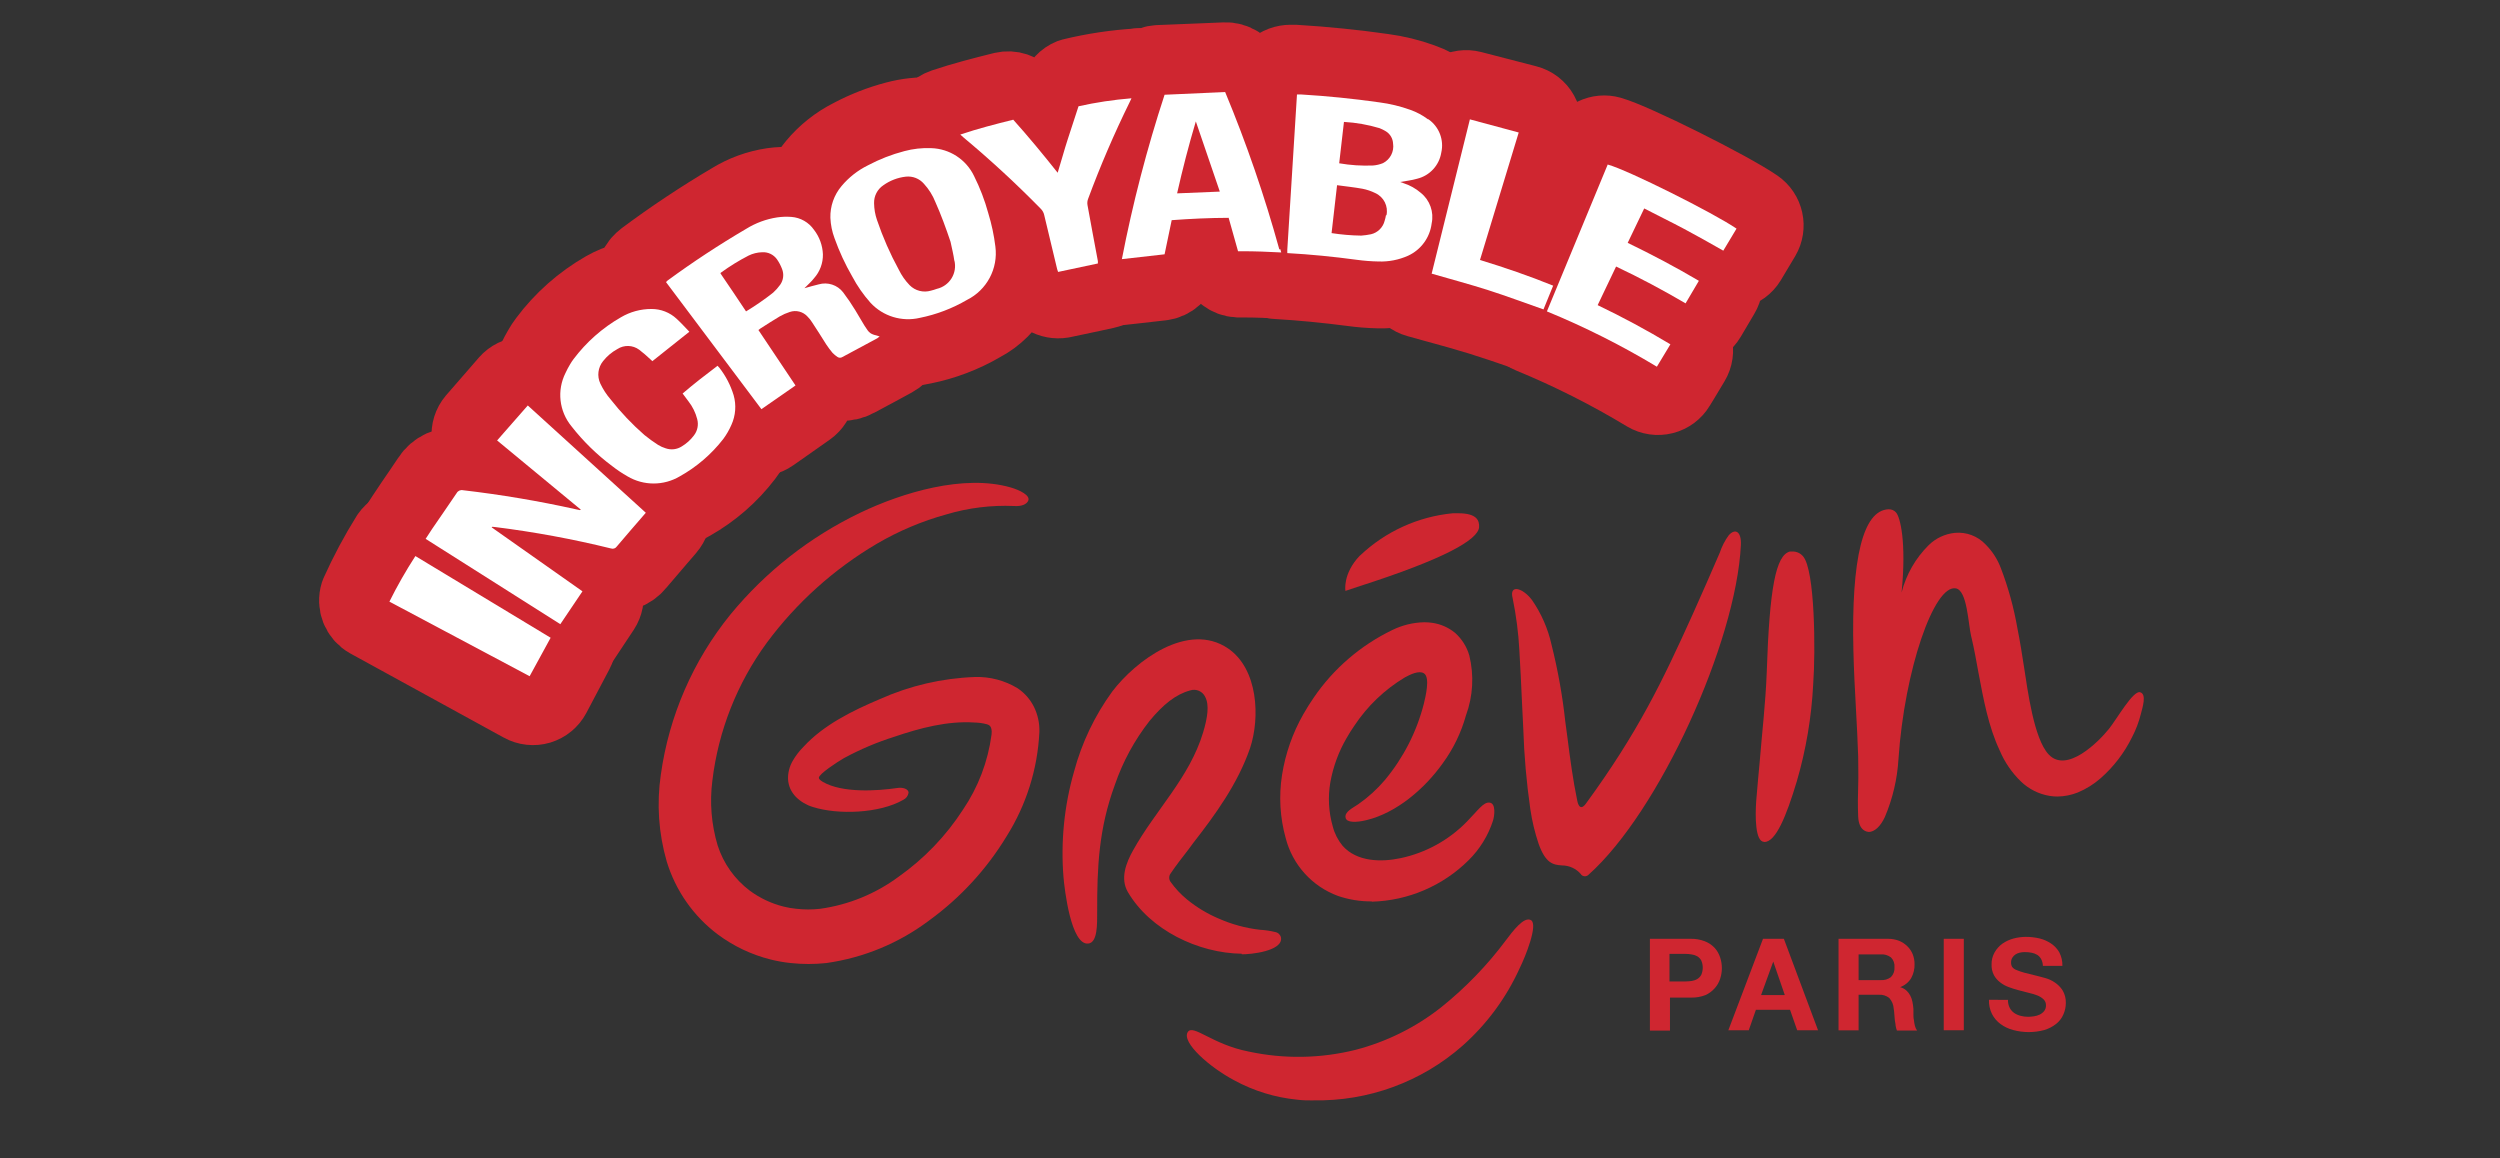 <?xml version="1.0" encoding="UTF-8"?>
<svg width="177px" height="82px" viewBox="0 0 177 82" version="1.1" xmlns="http://www.w3.org/2000/svg" xmlns:xlink="http://www.w3.org/1999/xlink">
    <rect x="0" y="0" width="177" height="82" fill="#333333" stroke="none"/>
    <!-- Generator: Sketch 53 (72520) - https://sketchapp.com -->
    <title>Artboard</title>
    <desc>Created with Sketch.</desc>
    <g id="Artboard" stroke="none" stroke-width="1" fill="none" fill-rule="evenodd">
        <g id="logo" transform="translate(25, 4)">
            <path d="M77.359,2.839 C76.825,2.431 76.23,2.11 75.595,1.888 C74.723,1.572 73.819,1.351 72.899,1.228 C70.883,0.941 68.782,0.725 66.675,0.599 C66.578,0.594 66.48,0.594 66.383,0.599 C65.602,0.593 64.94,1.17 64.841,1.943 L64.337,10.038 L64.095,13.979 L64.095,14.236 C64.07,14.615 64.198,14.989 64.451,15.272 C64.704,15.556 65.06,15.727 65.44,15.746 C67.174,15.847 68.968,16.023 70.712,16.25 C71.33,16.336 71.953,16.387 72.576,16.401 C73.585,16.436 74.589,16.24 75.51,15.827 C76.937,15.182 77.936,13.853 78.155,12.303 C78.371,11.228 78.112,10.113 77.445,9.242 C78.21,8.647 78.724,7.787 78.886,6.831 C79.214,5.321 78.622,3.759 77.374,2.844 L77.359,2.839 Z" id="Path" fill="#CF2630" fill-rule="nonzero"></path>
            <path d="M77.359,2.839 C76.825,2.431 76.23,2.11 75.595,1.888 C74.723,1.572 73.819,1.351 72.899,1.228 C70.883,0.941 68.782,0.725 66.675,0.599 C66.578,0.594 66.48,0.594 66.383,0.599 C65.602,0.593 64.94,1.17 64.841,1.943 L64.337,10.038 L64.095,13.979 L64.095,14.236 C64.07,14.615 64.198,14.989 64.451,15.272 C64.704,15.556 65.06,15.727 65.44,15.746 C67.174,15.847 68.968,16.023 70.712,16.25 C71.33,16.336 71.953,16.387 72.576,16.401 C73.585,16.436 74.589,16.24 75.51,15.827 C76.937,15.182 77.936,13.853 78.155,12.303 C78.371,11.228 78.112,10.113 77.445,9.242 C78.21,8.647 78.724,7.787 78.886,6.831 C79.214,5.321 78.622,3.759 77.374,2.844 L77.359,2.839 Z" id="Path" stroke="#CF2630" stroke-width="5.69" stroke-linejoin="round"></path>
            <path d="M8.91,27.888 L11.017,29.635 C9.827,29.444 8.623,29.273 7.413,29.132 C6.688,29.025 5.967,29.355 5.574,29.973 C5.186,30.561 4.783,31.14 4.385,31.724 L3.719,32.721 C3.603,32.892 3.487,33.068 3.372,33.255 L3.22,33.496 C3.021,33.81 2.95,34.189 3.024,34.553 C3.109,34.924 3.335,35.247 3.654,35.455 L12.488,41.078 L13.864,41.948 C14.522,42.37 15.397,42.186 15.83,41.536 L17.498,39.019 C17.917,38.377 17.758,37.519 17.135,37.07 L15.245,35.741 C16.208,35.943 17.165,36.159 18.113,36.401 C18.807,36.594 19.551,36.352 19.997,35.787 C20.501,35.208 20.975,34.634 21.469,34.065 L22.008,33.441 L22.134,33.29 C22.65,32.693 22.619,31.801 22.064,31.241 L13.103,23.066 C12.818,22.805 12.439,22.671 12.053,22.693 C11.667,22.714 11.306,22.891 11.052,23.182 L9.842,24.576 L8.734,25.85 C8.224,26.452 8.298,27.353 8.9,27.863 L8.91,27.888 Z" id="Path" fill="#CF2630" fill-rule="nonzero"></path>
            <path d="M8.91,27.888 L11.017,29.635 C9.827,29.444 8.623,29.273 7.413,29.132 C6.688,29.025 5.967,29.355 5.574,29.973 C5.186,30.561 4.783,31.14 4.385,31.724 L3.719,32.721 C3.603,32.892 3.487,33.068 3.372,33.255 L3.22,33.496 C3.021,33.81 2.95,34.189 3.024,34.553 C3.109,34.924 3.335,35.247 3.654,35.455 L12.488,41.078 L13.864,41.948 C14.522,42.37 15.397,42.186 15.83,41.536 L17.498,39.019 C17.917,38.377 17.758,37.519 17.135,37.07 L15.245,35.741 C16.208,35.943 17.165,36.159 18.113,36.401 C18.807,36.594 19.551,36.352 19.997,35.787 C20.501,35.208 20.975,34.634 21.469,34.065 L22.008,33.441 L22.134,33.29 C22.65,32.693 22.619,31.801 22.064,31.241 L13.103,23.066 C12.818,22.805 12.439,22.671 12.053,22.693 C11.667,22.714 11.306,22.891 11.052,23.182 L9.842,24.576 L8.734,25.85 C8.224,26.452 8.298,27.353 8.9,27.863 L8.91,27.888 Z" id="Path" stroke="#CF2630" stroke-width="5.69" stroke-linejoin="round"></path>
            <path d="M37.732,18.289 L37.44,17.785 C37.309,17.564 37.178,17.337 37.042,17.121 L36.875,16.859 C36.616,16.424 36.33,16.005 36.019,15.605 C35.675,15.16 35.219,14.812 34.698,14.599 C34.778,14.249 34.816,13.89 34.809,13.531 C34.773,12.561 34.441,11.625 33.857,10.848 C33.222,9.932 32.207,9.349 31.095,9.263 C30.639,9.229 30.181,9.244 29.729,9.308 C28.706,9.457 27.725,9.815 26.846,10.36 C24.74,11.605 22.701,12.961 20.738,14.422 C20.626,14.507 20.523,14.604 20.431,14.709 C19.992,15.226 19.951,15.97 20.33,16.532 L23.485,20.796 L27.552,26.293 C28.012,26.921 28.891,27.065 29.527,26.615 L29.774,26.444 L32.113,24.798 C32.748,24.351 32.913,23.482 32.486,22.834 L30.47,19.774 L30.833,19.557 C30.954,19.485 31.082,19.426 31.216,19.381 C31.264,19.433 31.306,19.49 31.342,19.552 L31.846,20.358 C32.037,20.66 32.229,20.962 32.425,21.264 C32.606,21.54 32.803,21.806 33.015,22.059 C33.176,22.249 33.361,22.418 33.564,22.562 C34.131,23.013 34.915,23.075 35.545,22.719 L37.057,21.908 L38.196,21.289 C38.337,21.212 38.467,21.117 38.584,21.007 C38.982,20.644 39.156,20.098 39.042,19.572 C38.932,19.055 38.544,18.642 38.034,18.5 L37.838,18.45 L37.737,18.289 L37.732,18.289 Z" id="Path" fill="#CF2630" fill-rule="nonzero"></path>
            <path d="M37.732,18.289 L37.44,17.785 C37.309,17.564 37.178,17.337 37.042,17.121 L36.875,16.859 C36.616,16.424 36.33,16.005 36.019,15.605 C35.675,15.16 35.219,14.812 34.698,14.599 C34.778,14.249 34.816,13.89 34.809,13.531 C34.773,12.561 34.441,11.625 33.857,10.848 C33.222,9.932 32.207,9.349 31.095,9.263 C30.639,9.229 30.181,9.244 29.729,9.308 C28.706,9.457 27.725,9.815 26.846,10.36 C24.74,11.605 22.701,12.961 20.738,14.422 C20.626,14.507 20.523,14.604 20.431,14.709 C19.992,15.226 19.951,15.97 20.33,16.532 L23.485,20.796 L27.552,26.293 C28.012,26.921 28.891,27.065 29.527,26.615 L29.774,26.444 L32.113,24.798 C32.748,24.351 32.913,23.482 32.486,22.834 L30.47,19.774 L30.833,19.557 C30.954,19.485 31.082,19.426 31.216,19.381 C31.264,19.433 31.306,19.49 31.342,19.552 L31.846,20.358 C32.037,20.66 32.229,20.962 32.425,21.264 C32.606,21.54 32.803,21.806 33.015,22.059 C33.176,22.249 33.361,22.418 33.564,22.562 C34.131,23.013 34.915,23.075 35.545,22.719 L37.057,21.908 L38.196,21.289 C38.337,21.212 38.467,21.117 38.584,21.007 C38.982,20.644 39.156,20.098 39.042,19.572 C38.932,19.055 38.544,18.642 38.034,18.5 L37.838,18.45 L37.737,18.289 L37.732,18.289 Z" id="Path" stroke="#CF2630" stroke-width="5.69" stroke-linejoin="round"></path>
            <path d="M40.973,4.324 C40.124,4.285 39.274,4.376 38.453,4.596 C37.367,4.882 36.319,5.292 35.328,5.819 C34.371,6.301 33.523,6.974 32.839,7.798 C32.046,8.755 31.63,9.969 31.669,11.211 C31.697,11.899 31.833,12.579 32.073,13.224 C32.467,14.339 32.961,15.415 33.549,16.441 C33.995,17.283 34.543,18.065 35.182,18.772 C36.485,20.182 38.444,20.789 40.317,20.363 C41.755,20.075 43.134,19.551 44.4,18.812 C46.433,17.756 47.592,15.546 47.302,13.275 C47.194,12.312 47.002,11.36 46.728,10.43 C46.42,9.331 46.006,8.264 45.493,7.244 C44.64,5.504 42.896,4.377 40.958,4.314 L40.973,4.324 Z" id="Path" fill="#CF2630" fill-rule="nonzero"></path>
            <path d="M40.973,4.324 C40.124,4.285 39.274,4.376 38.453,4.596 C37.367,4.882 36.319,5.292 35.328,5.819 C34.371,6.301 33.523,6.974 32.839,7.798 C32.046,8.755 31.63,9.969 31.669,11.211 C31.697,11.899 31.833,12.579 32.073,13.224 C32.467,14.339 32.961,15.415 33.549,16.441 C33.995,17.283 34.543,18.065 35.182,18.772 C36.485,20.182 38.444,20.789 40.317,20.363 C41.755,20.075 43.134,19.551 44.4,18.812 C46.433,17.756 47.592,15.546 47.302,13.275 C47.194,12.312 47.002,11.36 46.728,10.43 C46.42,9.331 46.006,8.264 45.493,7.244 C44.64,5.504 42.896,4.377 40.958,4.314 L40.973,4.324 Z" id="Path" stroke="#CF2630" stroke-width="5.69" stroke-linejoin="round"></path>
            <path d="M87.282,6.504 L82.651,17.735 C82.504,18.085 82.504,18.479 82.65,18.83 C82.795,19.181 83.075,19.459 83.427,19.602 C86.271,20.772 89.021,22.159 91.652,23.75 C91.98,23.945 92.372,24.002 92.741,23.907 C93.111,23.813 93.428,23.575 93.622,23.247 L93.945,22.719 L94.655,21.536 C94.851,21.209 94.909,20.818 94.814,20.449 C94.719,20.08 94.481,19.764 94.151,19.572 C92.76,18.727 91.309,17.921 89.737,17.131 C89.797,17.01 89.853,16.884 89.913,16.763 C91.228,17.423 92.518,18.127 93.829,18.903 C94.511,19.305 95.39,19.08 95.794,18.399 L96.752,16.778 C97.17,16.083 96.976,15.182 96.308,14.719 C94.958,13.914 93.542,13.144 92.009,12.374 L92.009,12.348 C92.594,12.645 93.164,12.937 93.733,13.239 C94.418,13.607 95.099,13.99 95.784,14.377 L96.712,14.881 C97.386,15.259 98.239,15.037 98.642,14.377 L98.798,14.115 L99.65,12.691 C100.037,12.04 99.852,11.2 99.226,10.773 C97.321,9.469 90.608,6.121 88.971,5.658 C88.271,5.458 87.532,5.816 87.257,6.489 L87.282,6.504 Z" id="Path" fill="#CF2630" fill-rule="nonzero"></path>
            <path d="M87.282,6.504 L82.651,17.735 C82.504,18.085 82.504,18.479 82.65,18.83 C82.795,19.181 83.075,19.459 83.427,19.602 C86.271,20.772 89.021,22.159 91.652,23.75 C91.98,23.945 92.372,24.002 92.741,23.907 C93.111,23.813 93.428,23.575 93.622,23.247 L93.945,22.719 L94.655,21.536 C94.851,21.209 94.909,20.818 94.814,20.449 C94.719,20.08 94.481,19.764 94.151,19.572 C92.76,18.727 91.309,17.921 89.737,17.131 C89.797,17.01 89.853,16.884 89.913,16.763 C91.228,17.423 92.518,18.127 93.829,18.903 C94.511,19.305 95.39,19.08 95.794,18.399 L96.752,16.778 C97.17,16.083 96.976,15.182 96.308,14.719 C94.958,13.914 93.542,13.144 92.009,12.374 L92.009,12.348 C92.594,12.645 93.164,12.937 93.733,13.239 C94.418,13.607 95.099,13.99 95.784,14.377 L96.712,14.881 C97.386,15.259 98.239,15.037 98.642,14.377 L98.798,14.115 L99.65,12.691 C100.037,12.04 99.852,11.2 99.226,10.773 C97.321,9.469 90.608,6.121 88.971,5.658 C88.271,5.458 87.532,5.816 87.257,6.489 L87.282,6.504 Z" id="Path" stroke="#CF2630" stroke-width="5.69" stroke-linejoin="round"></path>
            <path d="M25.198,20.524 C24.075,21.374 23.228,22.034 22.452,22.713 C21.874,23.205 21.78,24.061 22.235,24.667 L22.396,24.873 L22.674,25.241 C22.875,25.498 23.023,25.792 23.112,26.106 C23,26.337 22.826,26.53 22.608,26.665 C22.506,26.657 22.407,26.63 22.316,26.585 C21.996,26.383 21.69,26.161 21.398,25.92 C20.517,25.155 19.705,24.313 18.974,23.403 C18.736,23.12 18.54,22.805 18.39,22.467 C18.314,22.276 18.339,22.24 18.39,22.145 C18.565,21.918 18.784,21.73 19.035,21.591 C19.073,21.567 19.116,21.55 19.161,21.541 C19.347,21.681 19.488,21.822 19.64,21.953 L19.907,22.2 L20.028,22.316 C20.546,22.815 21.354,22.853 21.918,22.406 L24.77,20.136 C25.086,19.883 25.28,19.509 25.305,19.105 C25.33,18.702 25.183,18.307 24.901,18.017 L24.604,17.705 C24.357,17.448 24.1,17.201 23.873,16.965 C23.083,16.234 22.047,15.826 20.97,15.822 C19.895,15.805 18.834,16.078 17.901,16.612 C16.304,17.525 14.912,18.757 13.814,20.232 C13.677,20.413 13.553,20.603 13.441,20.801 C13.295,21.052 13.159,21.304 13.038,21.566 C12.137,23.404 12.389,25.597 13.683,27.184 C14.661,28.452 15.807,29.582 17.09,30.541 C17.52,30.88 17.977,31.185 18.455,31.453 C20.126,32.434 22.198,32.434 23.868,31.453 C25.323,30.628 26.597,29.519 27.612,28.19 C27.933,27.768 28.203,27.308 28.414,26.821 C28.883,25.805 28.973,24.655 28.666,23.579 C28.394,22.646 27.955,21.769 27.371,20.992 C27.301,20.895 27.223,20.804 27.139,20.72 C26.626,20.191 25.807,20.108 25.198,20.524 L25.198,20.524 Z" id="Path" fill="#CF2630" fill-rule="nonzero"></path>
            <path d="M25.198,20.524 C24.075,21.374 23.228,22.034 22.452,22.713 C21.874,23.205 21.78,24.061 22.235,24.667 L22.396,24.873 L22.674,25.241 C22.875,25.498 23.023,25.792 23.112,26.106 C23,26.337 22.826,26.53 22.608,26.665 C22.506,26.657 22.407,26.63 22.316,26.585 C21.996,26.383 21.69,26.161 21.398,25.92 C20.517,25.155 19.705,24.313 18.974,23.403 C18.736,23.12 18.54,22.805 18.39,22.467 C18.314,22.276 18.339,22.24 18.39,22.145 C18.565,21.918 18.784,21.73 19.035,21.591 C19.073,21.567 19.116,21.55 19.161,21.541 C19.347,21.681 19.488,21.822 19.64,21.953 L19.907,22.2 L20.028,22.316 C20.546,22.815 21.354,22.853 21.918,22.406 L24.77,20.136 C25.086,19.883 25.28,19.509 25.305,19.105 C25.33,18.702 25.183,18.307 24.901,18.017 L24.604,17.705 C24.357,17.448 24.1,17.201 23.873,16.965 C23.083,16.234 22.047,15.826 20.97,15.822 C19.895,15.805 18.834,16.078 17.901,16.612 C16.304,17.525 14.912,18.757 13.814,20.232 C13.677,20.413 13.553,20.603 13.441,20.801 C13.295,21.052 13.159,21.304 13.038,21.566 C12.137,23.404 12.389,25.597 13.683,27.184 C14.661,28.452 15.807,29.582 17.09,30.541 C17.52,30.88 17.977,31.185 18.455,31.453 C20.126,32.434 22.198,32.434 23.868,31.453 C25.323,30.628 26.597,29.519 27.612,28.19 C27.933,27.768 28.203,27.308 28.414,26.821 C28.883,25.805 28.973,24.655 28.666,23.579 C28.394,22.646 27.955,21.769 27.371,20.992 C27.301,20.895 27.223,20.804 27.139,20.72 C26.626,20.191 25.807,20.108 25.198,20.524 L25.198,20.524 Z" id="Path" stroke="#CF2630" stroke-width="5.69" stroke-linejoin="round"></path>
            <path d="M55.598,0.856 C54.014,0.949 52.442,1.185 50.901,1.561 C50.506,1.718 50.201,2.043 50.069,2.447 L49.822,3.212 L49.243,4.999 C48.628,4.289 48.048,3.614 47.469,2.985 C47.123,2.577 46.579,2.396 46.058,2.517 C44.647,2.869 43.261,3.222 41.865,3.69 C41.38,3.851 41.018,4.257 40.915,4.756 C40.811,5.255 40.981,5.771 41.361,6.111 L41.658,6.378 C43.674,8.054 45.599,9.852 47.428,11.724 C47.716,12.932 48.008,14.146 48.295,15.354 L48.406,15.807 C48.433,15.917 48.468,16.024 48.512,16.129 C48.765,16.805 49.462,17.208 50.175,17.09 L52.292,16.642 L53.239,16.436 C53.942,16.287 54.427,15.642 54.373,14.926 C54.371,14.813 54.359,14.7 54.338,14.589 L54.207,13.889 C53.995,12.731 53.778,11.568 53.557,10.41 C54.461,7.959 55.489,5.555 56.636,3.207 L56.752,2.965 C56.955,2.522 56.937,2.008 56.701,1.581 C56.477,1.165 56.063,0.887 55.593,0.836 L55.598,0.856 Z" id="Path" fill="#CF2630" fill-rule="nonzero"></path>
            <path d="M55.598,0.856 C54.014,0.949 52.442,1.185 50.901,1.561 C50.506,1.718 50.201,2.043 50.069,2.447 L49.822,3.212 L49.243,4.999 C48.628,4.289 48.048,3.614 47.469,2.985 C47.123,2.577 46.579,2.396 46.058,2.517 C44.647,2.869 43.261,3.222 41.865,3.69 C41.38,3.851 41.018,4.257 40.915,4.756 C40.811,5.255 40.981,5.771 41.361,6.111 L41.658,6.378 C43.674,8.054 45.599,9.852 47.428,11.724 C47.716,12.932 48.008,14.146 48.295,15.354 L48.406,15.807 C48.433,15.917 48.468,16.024 48.512,16.129 C48.765,16.805 49.462,17.208 50.175,17.09 L52.292,16.642 L53.239,16.436 C53.942,16.287 54.427,15.642 54.373,14.926 C54.371,14.813 54.359,14.7 54.338,14.589 L54.207,13.889 C53.995,12.731 53.778,11.568 53.557,10.41 C54.461,7.959 55.489,5.555 56.636,3.207 L56.752,2.965 C56.955,2.522 56.937,2.008 56.701,1.581 C56.477,1.165 56.063,0.887 55.593,0.836 L55.598,0.856 Z" id="Path" stroke="#CF2630" stroke-width="5.69" stroke-linejoin="round"></path>
            <path d="M81.431,13.672 C82.308,10.87 83.187,8.066 84.067,5.261 C84.186,4.887 84.145,4.48 83.954,4.137 C83.764,3.794 83.44,3.545 83.059,3.448 L79.168,2.441 C78.799,2.345 78.407,2.4 78.079,2.594 C77.751,2.788 77.513,3.104 77.42,3.473 L75.404,11.442 L74.396,15.319 C74.203,16.075 74.651,16.847 75.404,17.055 L76.805,17.443 C77.838,17.725 78.856,18.007 79.864,18.319 C80.872,18.631 81.88,18.978 82.888,19.326 L84.248,19.794 C84.96,20.037 85.738,19.687 86.027,18.993 L86.38,18.168 L86.798,17.161 C86.949,16.805 86.949,16.404 86.798,16.048 C86.647,15.694 86.36,15.415 86.002,15.273 C84.566,14.704 83.064,14.181 81.466,13.672 L81.431,13.672 Z" id="Path" fill="#CF2630" fill-rule="nonzero"></path>
            <path d="M81.431,13.672 C82.308,10.87 83.187,8.066 84.067,5.261 C84.186,4.887 84.145,4.48 83.954,4.137 C83.764,3.794 83.44,3.545 83.059,3.448 L79.168,2.441 C78.799,2.345 78.407,2.4 78.079,2.594 C77.751,2.788 77.513,3.104 77.42,3.473 L75.404,11.442 L74.396,15.319 C74.203,16.075 74.651,16.847 75.404,17.055 L76.805,17.443 C77.838,17.725 78.856,18.007 79.864,18.319 C80.872,18.631 81.88,18.978 82.888,19.326 L84.248,19.794 C84.96,20.037 85.738,19.687 86.027,18.993 L86.38,18.168 L86.798,17.161 C86.949,16.805 86.949,16.404 86.798,16.048 C86.647,15.694 86.36,15.415 86.002,15.273 C84.566,14.704 83.064,14.181 81.466,13.672 L81.431,13.672 Z" id="Path" stroke="#CF2630" stroke-width="5.69" stroke-linejoin="round"></path>
            <path d="M1.169,39.769 L11.622,45.502 L12.04,45.729 C12.376,45.916 12.774,45.96 13.143,45.85 C13.511,45.738 13.819,45.484 14,45.145 L15.623,42.069 C15.973,41.407 15.753,40.586 15.119,40.187 L10.402,37.252 L4.606,33.627 C3.958,33.225 3.108,33.4 2.671,34.025 C1.857,35.328 1.133,36.686 0.504,38.087 C0.3,38.734 0.577,39.436 1.169,39.769 Z" id="Path" fill="#CF2630" fill-rule="nonzero"></path>
            <path d="M1.169,39.769 L11.622,45.502 L12.04,45.729 C12.376,45.916 12.774,45.96 13.143,45.85 C13.511,45.738 13.819,45.484 14,45.145 L15.623,42.069 C15.973,41.407 15.753,40.586 15.119,40.187 L10.402,37.252 L4.606,33.627 C3.958,33.225 3.108,33.4 2.671,34.025 C1.857,35.328 1.133,36.686 0.504,38.087 C0.3,38.734 0.577,39.436 1.169,39.769 Z" id="Path" stroke="#CF2630" stroke-width="5.69" stroke-linejoin="round"></path>
            <path d="M67.391,13.667 C66.228,9.462 64.8,5.335 63.117,1.309 C62.888,0.754 62.336,0.402 61.736,0.428 L59.912,0.503 L57.029,0.619 C56.426,0.646 55.905,1.049 55.729,1.626 C54.337,5.857 53.213,10.171 52.362,14.543 C52.286,14.986 52.421,15.439 52.728,15.768 C53.034,16.097 53.477,16.264 53.925,16.22 L55.351,16.064 L57.221,15.852 C57.836,15.784 58.337,15.326 58.46,14.719 C58.571,14.216 58.677,13.667 58.788,13.139 C59.504,13.093 60.209,13.068 60.91,13.053 L61.348,14.589 C61.515,15.183 62.046,15.604 62.663,15.631 L63.021,15.631 C63.999,15.631 65.037,15.676 66,15.731 C66.465,15.759 66.915,15.558 67.204,15.193 C67.494,14.828 67.588,14.345 67.456,13.899 L67.381,13.652 L67.391,13.667 Z" id="Path" fill="#CF2630" fill-rule="nonzero"></path>
            <path d="M67.391,13.667 C66.228,9.462 64.8,5.335 63.117,1.309 C62.888,0.754 62.336,0.402 61.736,0.428 L59.912,0.503 L57.029,0.619 C56.426,0.646 55.905,1.049 55.729,1.626 C54.337,5.857 53.213,10.171 52.362,14.543 C52.286,14.986 52.421,15.439 52.728,15.768 C53.034,16.097 53.477,16.264 53.925,16.22 L55.351,16.064 L57.221,15.852 C57.836,15.784 58.337,15.326 58.46,14.719 C58.571,14.216 58.677,13.667 58.788,13.139 C59.504,13.093 60.209,13.068 60.91,13.053 L61.348,14.589 C61.515,15.183 62.046,15.604 62.663,15.631 L63.021,15.631 C63.999,15.631 65.037,15.676 66,15.731 C66.465,15.759 66.915,15.558 67.204,15.193 C67.494,14.828 67.588,14.345 67.456,13.899 L67.381,13.652 L67.391,13.667 Z" id="Path" stroke="#CF2630" stroke-width="5.69" stroke-linejoin="round"></path>
            <path d="M76.099,4.445 C75.719,4.16 75.298,3.934 74.849,3.776 C74.14,3.521 73.405,3.344 72.657,3.247 C70.813,2.985 68.965,2.799 67.113,2.688 L66.826,2.688 C66.598,6.38 66.369,10.043 66.141,13.677 L66.141,13.919 C67.779,14.01 69.412,14.171 71.044,14.392 C71.559,14.463 72.077,14.503 72.597,14.513 C73.318,14.539 74.035,14.4 74.693,14.105 C75.608,13.684 76.239,12.819 76.361,11.82 C76.535,11.012 76.239,10.175 75.595,9.655 C75.235,9.344 74.814,9.11 74.361,8.966 L74.134,8.885 C74.532,8.81 74.945,8.769 75.338,8.653 C76.226,8.435 76.896,7.707 77.042,6.806 C77.25,5.908 76.891,4.974 76.134,4.445 L76.099,4.445 Z M73.126,11.236 C73.106,11.367 73.075,11.497 73.035,11.624 C72.919,12.1 72.545,12.472 72.067,12.585 C71.84,12.632 71.609,12.664 71.377,12.681 C70.673,12.671 69.971,12.613 69.275,12.504 C69.407,11.372 69.532,10.264 69.664,9.112 C70.293,9.197 70.878,9.258 71.458,9.363 C71.774,9.424 72.081,9.528 72.37,9.67 C72.973,9.943 73.303,10.6 73.161,11.246 L73.126,11.236 Z M73.63,6.162 C73.716,6.73 73.428,7.29 72.914,7.551 C72.69,7.642 72.454,7.698 72.214,7.717 C71.411,7.75 70.607,7.698 69.815,7.561 C69.931,6.554 70.036,5.613 70.152,4.631 C71.007,4.679 71.853,4.828 72.672,5.074 C72.83,5.137 72.981,5.212 73.126,5.301 C73.433,5.492 73.622,5.826 73.63,6.187 L73.63,6.162 Z" id="Shape" fill="#FFFFFF" fill-rule="nonzero"></path>
            <path d="M10.195,27.184 L16.127,32.087 C16.087,32.087 16.072,32.122 16.056,32.117 L15.794,32.062 C13.147,31.472 10.471,31.021 7.776,30.707 C7.6,30.669 7.42,30.751 7.333,30.909 C6.758,31.765 6.169,32.605 5.589,33.456 C5.438,33.678 5.297,33.904 5.135,34.151 L14.671,40.192 L16.238,37.866 L9.807,33.335 L9.858,33.295 L10.094,33.32 C12.841,33.664 15.566,34.168 18.254,34.83 C18.406,34.885 18.577,34.829 18.667,34.694 C19.287,33.954 19.927,33.23 20.557,32.495 L20.723,32.303 L12.367,24.707 L10.195,27.184 Z" id="Path" fill="#FFFFFF" fill-rule="nonzero"></path>
            <path d="M36.195,19.039 C35.978,18.691 35.782,18.329 35.565,17.981 C35.298,17.541 35.009,17.114 34.698,16.703 C34.292,16.173 33.601,15.947 32.96,16.134 C32.637,16.204 32.319,16.31 31.952,16.406 C32.199,16.149 32.456,15.938 32.632,15.701 C33.049,15.236 33.275,14.629 33.262,14.005 C33.238,13.376 33.017,12.771 32.632,12.273 C32.264,11.741 31.675,11.405 31.029,11.357 C30.693,11.332 30.355,11.344 30.021,11.392 C29.247,11.511 28.505,11.785 27.839,12.197 C25.914,13.326 24.049,14.552 22.25,15.872 C22.216,15.903 22.184,15.937 22.154,15.973 L28.908,24.969 L31.322,23.292 L28.696,19.366 L28.842,19.255 C29.296,18.968 29.744,18.671 30.208,18.399 C30.433,18.27 30.671,18.165 30.918,18.087 C31.365,17.935 31.859,18.064 32.173,18.414 C32.294,18.534 32.401,18.668 32.491,18.812 C32.834,19.316 33.161,19.864 33.499,20.388 C33.636,20.596 33.786,20.796 33.947,20.987 C34.053,21.094 34.169,21.191 34.295,21.274 C34.401,21.346 34.541,21.346 34.648,21.274 L37.112,19.95 C37.172,19.912 37.228,19.868 37.279,19.819 C36.588,19.633 36.573,19.633 36.195,19.039 Z M30.238,16.159 C30.091,16.365 29.922,16.554 29.734,16.723 C29.124,17.204 28.484,17.646 27.819,18.047 C27.214,17.116 26.599,16.24 26.01,15.359 C26.01,15.319 26.04,15.298 26.055,15.293 C26.672,14.844 27.322,14.444 28,14.095 C28.299,13.949 28.626,13.868 28.958,13.859 C29.373,13.832 29.772,14.023 30.011,14.362 C30.158,14.573 30.278,14.801 30.369,15.042 C30.517,15.412 30.468,15.833 30.238,16.159 L30.238,16.159 Z" id="Shape" fill="#FFFFFF" fill-rule="nonzero"></path>
            <path d="M40.917,6.489 C40.28,6.463 39.643,6.534 39.027,6.7 C38.131,6.934 37.265,7.272 36.447,7.707 C35.73,8.06 35.095,8.559 34.582,9.172 C34.051,9.8 33.77,10.601 33.791,11.422 C33.812,11.914 33.911,12.4 34.083,12.862 C34.418,13.803 34.838,14.711 35.338,15.575 C35.693,16.246 36.128,16.872 36.633,17.438 C37.519,18.395 38.851,18.802 40.121,18.505 C41.295,18.269 42.423,17.84 43.457,17.236 C44.868,16.535 45.677,15.017 45.473,13.456 C45.375,12.654 45.206,11.862 44.969,11.09 C44.721,10.181 44.383,9.299 43.961,8.457 C43.4,7.289 42.234,6.53 40.937,6.489 L40.917,6.489 Z M42.57,14.438 C42.676,14.87 42.604,15.326 42.37,15.705 C42.136,16.083 41.76,16.352 41.325,16.451 C41.19,16.501 41.052,16.543 40.912,16.577 C40.375,16.738 39.793,16.589 39.4,16.189 C39.091,15.869 38.834,15.502 38.639,15.102 C38.022,13.974 37.505,12.795 37.092,11.578 C36.96,11.197 36.891,10.798 36.885,10.395 C36.868,9.885 37.116,9.401 37.541,9.117 C38.011,8.781 38.559,8.571 39.133,8.507 C39.617,8.454 40.096,8.643 40.413,9.011 C40.758,9.386 41.032,9.821 41.22,10.295 C41.633,11.216 41.976,12.162 42.298,13.119 C42.394,13.577 42.51,14.025 42.57,14.483 L42.57,14.438 Z" id="Shape" fill="#FFFFFF" fill-rule="nonzero"></path>
            <path d="M88.829,7.642 C87.398,11.105 85.962,14.573 84.521,18.047 C87.212,19.152 89.815,20.462 92.307,21.963 L93.264,20.378 C91.591,19.371 89.878,18.45 88.114,17.604 L89.419,14.87 C91.112,15.671 92.735,16.537 94.338,17.478 L95.28,15.882 C93.622,14.901 91.944,14.02 90.241,13.194 C90.634,12.374 91.012,11.578 91.41,10.758 C92.372,11.261 93.315,11.714 94.237,12.207 C95.159,12.701 96.077,13.214 97.009,13.748 L97.946,12.187 C96.303,11.065 90.236,8.034 88.85,7.657 L88.829,7.642 Z" id="Path" fill="#FFFFFF" fill-rule="nonzero"></path>
            <path d="M25.788,21.908 C24.946,22.542 24.12,23.182 23.329,23.861 C23.48,24.063 23.616,24.239 23.747,24.42 C24.037,24.791 24.246,25.218 24.362,25.673 C24.471,26.077 24.383,26.508 24.125,26.836 C23.892,27.146 23.601,27.408 23.268,27.607 C22.931,27.823 22.513,27.873 22.134,27.742 C21.945,27.685 21.764,27.604 21.595,27.501 C21.257,27.285 20.933,27.049 20.622,26.796 C19.749,26.033 18.95,25.19 18.234,24.279 C17.94,23.94 17.694,23.562 17.503,23.156 C17.258,22.632 17.334,22.015 17.699,21.566 C17.974,21.217 18.317,20.928 18.707,20.715 C19.182,20.406 19.799,20.424 20.254,20.76 C20.523,20.966 20.78,21.187 21.026,21.42 C21.086,21.47 21.136,21.525 21.187,21.571 L23.807,19.487 C23.495,19.164 23.213,18.852 22.905,18.57 C22.421,18.12 21.783,17.872 21.121,17.876 C20.361,17.874 19.614,18.078 18.959,18.465 C17.65,19.215 16.508,20.224 15.603,21.43 C15.511,21.552 15.427,21.68 15.351,21.812 C15.236,22.004 15.131,22.203 15.038,22.406 C14.42,23.635 14.584,25.113 15.457,26.177 C16.286,27.242 17.256,28.19 18.339,28.996 C18.683,29.266 19.047,29.51 19.428,29.726 C20.568,30.401 21.987,30.401 23.127,29.726 C24.321,29.061 25.368,28.162 26.206,27.083 C26.437,26.77 26.632,26.433 26.786,26.076 C27.084,25.418 27.139,24.677 26.942,23.982 C26.727,23.278 26.386,22.62 25.934,22.039 C25.899,21.994 25.854,21.953 25.798,21.893 L25.788,21.908 Z" id="Path" fill="#FFFFFF" fill-rule="nonzero"></path>
            <path d="M55.094,2.96 C53.838,3.062 52.59,3.25 51.359,3.524 C51.112,4.294 50.855,5.074 50.598,5.855 C50.341,6.635 50.14,7.415 49.883,8.231 C48.845,6.922 47.817,5.678 46.738,4.475 C45.483,4.787 44.243,5.104 42.988,5.527 L43.225,5.739 C45.133,7.331 46.96,9.018 48.698,10.793 C48.815,10.913 48.895,11.063 48.93,11.226 C49.233,12.504 49.54,13.778 49.847,15.057 C49.866,15.123 49.887,15.189 49.913,15.253 L52.73,14.654 C52.733,14.599 52.733,14.543 52.73,14.488 C52.488,13.164 52.226,11.835 51.994,10.516 C51.969,10.367 51.984,10.214 52.04,10.073 C52.901,7.749 53.88,5.471 54.973,3.247 C55.018,3.156 55.059,3.061 55.109,2.96 L55.094,2.96 Z" id="Path" fill="#FFFFFF" fill-rule="nonzero"></path>
            <path d="M79.783,14.407 L82.525,5.381 L79.068,4.45 C78.16,8.142 77.258,11.783 76.361,15.374 C77.717,15.767 79.052,16.124 80.363,16.542 C81.673,16.96 82.963,17.448 84.279,17.906 C84.5,17.357 84.727,16.799 84.964,16.225 C83.251,15.53 81.532,14.941 79.783,14.407 Z" id="Path" fill="#FFFFFF" fill-rule="nonzero"></path>
            <path d="M2.57,38.596 L12.498,43.876 C13.002,42.965 13.481,42.069 13.985,41.153 L4.41,35.369 C3.736,36.409 3.121,37.486 2.57,38.596 L2.57,38.596 Z" id="Path" fill="#FFFFFF" fill-rule="nonzero"></path>
            <path d="M65.576,13.657 C64.531,9.868 63.25,6.147 61.741,2.517 L57.452,2.708 C56.203,6.521 55.193,10.408 54.429,14.347 L57.452,14.005 C57.619,13.199 57.785,12.404 57.956,11.588 C59.302,11.488 60.622,11.427 61.988,11.422 C62.21,12.218 62.432,12.998 62.653,13.788 L62.936,13.788 C63.848,13.788 64.8,13.823 65.712,13.874 L65.647,13.642 L65.576,13.657 Z M61.363,9.565 L58.339,9.69 C58.727,7.974 59.161,6.282 59.665,4.596 L61.363,9.565 Z" id="Shape" fill="#FFFFFF" fill-rule="nonzero"></path>
            <path d="M72.123,59.819 C71.309,59.826 70.499,59.695 69.729,59.432 C67.893,58.758 66.507,57.223 66.025,55.329 C65.622,53.877 65.534,52.357 65.768,50.869 C66.007,49.353 66.519,47.893 67.28,46.56 C67.512,46.152 67.759,45.759 68.016,45.387 C69.415,43.34 71.326,41.695 73.559,40.614 C74.268,40.263 75.046,40.072 75.837,40.056 C76.026,40.056 76.215,40.07 76.402,40.096 C76.996,40.18 77.555,40.426 78.019,40.806 C78.499,41.235 78.848,41.789 79.027,42.407 C79.372,43.813 79.29,45.291 78.79,46.65 C78.448,47.881 77.884,49.039 77.127,50.068 C75.872,51.825 73.892,53.547 71.745,54.065 C70.994,54.247 70.359,54.241 70.273,53.914 C70.157,53.481 70.777,53.21 71.16,52.943 C71.861,52.454 72.497,51.877 73.05,51.226 C74.364,49.649 75.308,47.798 75.812,45.81 C75.908,45.392 76.281,43.957 75.812,43.67 C75.459,43.449 74.839,43.756 74.461,43.962 C73.03,44.821 71.809,45.989 70.888,47.38 C70.692,47.667 70.5,47.964 70.329,48.271 C69.772,49.233 69.387,50.284 69.19,51.377 C69.007,52.424 69.066,53.498 69.361,54.518 C69.489,55.016 69.725,55.48 70.052,55.878 C71.06,57.02 72.783,57.05 74.154,56.759 C75.944,56.381 77.58,55.48 78.856,54.171 C79.642,53.376 80.025,52.761 80.474,52.827 C80.922,52.892 80.811,53.758 80.705,54.101 C80.363,55.157 79.772,56.117 78.982,56.899 C77.155,58.717 74.701,59.769 72.123,59.839" id="Path" fill="#CF2630" fill-rule="nonzero"></path>
            <path d="M71.306,35.319 C73.098,33.625 75.403,32.576 77.858,32.339 L78.241,32.339 C79.587,32.339 79.753,32.872 79.718,33.345 C79.612,34.211 77.364,35.55 71.08,37.559 L70.258,37.836 C70.258,37.836 70.042,36.643 71.266,35.349" id="Path" fill="#CF2630" fill-rule="nonzero"></path>
            <path d="M68,73.909 C67.602,73.909 67.204,73.909 66.811,73.854 C65.265,73.699 63.766,73.237 62.401,72.495 C60.653,71.574 58.647,69.812 59.09,69.077 C59.463,68.468 60.804,69.943 63.409,70.451 C65.905,70.988 68.491,70.947 70.969,70.33 C73.181,69.755 75.249,68.727 77.042,67.31 C78.767,65.927 80.308,64.33 81.628,62.558 C82.066,61.984 82.898,60.836 83.402,61.153 C83.906,61.47 82.999,63.736 82.59,64.556 C81.644,66.642 80.271,68.506 78.559,70.028 C75.642,72.6 71.865,73.983 67.975,73.904" id="Path" fill="#CF2630" fill-rule="nonzero"></path>
            <path d="M62.915,63.524 C59.841,63.484 56.434,61.853 54.852,59.155 C54.292,58.193 54.731,57.081 55.225,56.2 C56.802,53.361 59.211,51.07 60.179,47.863 C60.491,46.826 60.632,45.915 60.33,45.346 C60.147,44.948 59.696,44.747 59.277,44.878 C58.228,45.16 57.352,45.885 56.399,47.028 C55.329,48.389 54.496,49.921 53.935,51.558 C52.786,54.684 52.675,57.418 52.68,60.524 C52.68,61.425 52.715,62.739 52.045,62.804 C50.825,62.93 50.367,58.948 50.296,58.108 C50.092,55.584 50.346,53.045 51.047,50.612 C51.593,48.578 52.509,46.662 53.748,44.959 C55.401,42.784 59.105,39.99 61.938,41.903 C64.08,43.358 64.226,46.811 63.5,48.981 C62.628,51.498 61.046,53.673 59.498,55.661 L59.126,56.164 C58.702,56.708 58.264,57.272 57.876,57.846 C57.749,58.022 57.749,58.259 57.876,58.435 C58.204,58.896 58.592,59.313 59.03,59.673 C59.714,60.233 60.474,60.692 61.288,61.037 C62.213,61.445 63.195,61.712 64.201,61.828 C64.574,61.848 64.946,61.904 65.309,61.994 C65.507,62.037 65.659,62.193 65.697,62.392 C65.823,63.338 63.55,63.575 62.915,63.564" id="Path" fill="#CF2630" fill-rule="nonzero"></path>
            <path d="M99.897,55.601 C99.262,55.601 99.262,53.788 99.342,52.681 C99.413,51.714 99.544,50.466 99.579,50.023 C99.75,47.904 100.002,45.779 100.083,43.65 C100.28,37.609 100.728,35.299 101.731,35.047 L101.761,35.047 C101.813,35.042 101.866,35.042 101.918,35.047 C102.201,35.044 102.471,35.167 102.653,35.384 C103.505,36.341 103.545,42.104 103.374,44.445 C103.256,46.778 102.866,49.09 102.21,51.332 C101.469,53.793 100.728,55.616 99.907,55.616" id="Path" fill="#CF2630" fill-rule="nonzero"></path>
            <path d="M86.929,57.891 C86.595,57.499 86.105,57.273 85.589,57.272 C84.929,57.232 84.425,57.096 83.941,55.762 C83.672,54.965 83.474,54.147 83.351,53.315 C83.076,51.41 82.908,49.491 82.847,47.566 C82.812,46.952 82.787,46.333 82.757,45.719 C82.701,44.506 82.646,43.257 82.57,42.029 C82.504,40.796 82.345,39.569 82.096,38.359 C81.834,37.352 82.802,37.599 83.467,38.485 C84.128,39.439 84.597,40.513 84.848,41.646 C85.3,43.444 85.627,45.271 85.826,47.113 L85.972,48.201 C86.163,49.711 86.365,51.221 86.672,52.701 C86.723,52.943 86.879,53.456 87.292,52.882 C90.966,47.848 92.68,44.279 94.852,39.472 C95.623,37.765 96.051,36.753 96.762,35.127 C96.908,34.686 97.122,34.27 97.397,33.894 C97.845,33.391 98.304,33.607 98.254,34.599 C97.916,41.485 92.468,53.476 87.479,57.921 C87.411,57.997 87.314,58.041 87.212,58.041 C87.11,58.041 87.012,57.997 86.945,57.921 L86.929,57.891 Z" id="Path" fill="#CF2630" fill-rule="nonzero"></path>
            <path d="M107.345,54.901 C107.169,54.901 106.599,54.82 106.559,53.804 C106.529,53.089 106.534,52.344 106.559,51.629 C106.584,50.914 106.559,50.239 106.559,49.555 C106.524,48.442 106.463,47.31 106.403,46.217 C106.327,44.853 106.252,43.444 106.221,42.059 C106.065,35.515 106.902,32.137 108.701,32.057 L108.731,32.057 C108.923,32.054 109.107,32.135 109.235,32.278 C109.532,32.595 109.986,34.367 109.633,37.946 C109.957,36.678 110.619,35.521 111.548,34.599 C112.047,34.109 112.697,33.802 113.393,33.728 C114.212,33.647 115.023,33.952 115.585,34.553 C116.064,35.033 116.433,35.61 116.669,36.245 C117.192,37.617 117.581,39.037 117.833,40.484 C118.019,41.41 118.17,42.366 118.312,43.293 C118.559,44.868 118.997,48.291 120.04,49.409 C121.315,50.783 123.568,48.538 124.324,47.592 C124.893,46.872 126.022,44.878 126.516,45.009 C127.01,45.14 126.683,46.112 126.567,46.57 C126.426,47.131 126.22,47.673 125.952,48.186 C125.41,49.292 124.655,50.281 123.729,51.095 C123.251,51.515 122.708,51.855 122.122,52.102 C121.657,52.29 121.161,52.389 120.66,52.394 C120.476,52.394 120.292,52.379 120.111,52.349 C119.353,52.223 118.65,51.872 118.095,51.342 C117.448,50.718 116.933,49.97 116.583,49.142 C115.782,47.451 115.429,45.502 115.071,43.605 C114.92,42.759 114.774,41.959 114.592,41.183 L114.557,41.042 C114.345,40.146 114.285,37.826 113.484,37.659 C111.931,37.342 109.83,43.479 109.412,49.741 C109.328,51.154 109.002,52.541 108.449,53.844 C108.136,54.518 107.713,54.906 107.285,54.906 L107.345,54.901 Z" id="Path" fill="#CF2630" fill-rule="nonzero"></path>
            <path d="M31.387,60.343 C31.945,60.406 32.508,60.406 33.065,60.343 C35.073,60.063 36.979,59.286 38.609,58.082 C40.426,56.801 41.98,55.183 43.185,53.315 C44.26,51.727 44.95,49.91 45.201,48.009 C45.271,47.39 45.004,47.32 44.878,47.279 C44.586,47.201 44.284,47.158 43.981,47.154 C42.081,47.028 40.116,47.551 38.327,48.16 C37.092,48.549 35.897,49.055 34.759,49.671 C34.31,49.927 32.975,50.798 32.975,51.065 C32.975,51.125 33.02,51.216 33.257,51.357 C34.613,52.147 37.047,52.011 38.569,51.785 C38.866,51.74 39.325,51.83 39.325,52.127 C39.291,52.348 39.149,52.537 38.947,52.631 C37.273,53.592 34.345,53.703 32.546,53.134 C32.099,52.999 31.69,52.757 31.357,52.429 C31.191,52.259 31.054,52.061 30.954,51.845 C30.858,51.624 30.803,51.387 30.792,51.146 C30.784,50.701 30.897,50.262 31.12,49.877 C31.33,49.508 31.59,49.17 31.891,48.87 C33.312,47.32 35.363,46.313 37.294,45.497 C39.414,44.547 41.699,44.015 44.022,43.932 C45.085,43.9 46.136,44.176 47.045,44.727 C47.539,45.059 47.939,45.514 48.205,46.046 C48.476,46.598 48.608,47.208 48.588,47.823 C48.463,50.449 47.661,52.998 46.259,55.223 C44.849,57.546 42.99,59.565 40.791,61.163 C38.658,62.771 36.15,63.811 33.504,64.184 C32.666,64.274 31.821,64.274 30.984,64.184 C30.503,64.133 30.027,64.049 29.558,63.932 C28.202,63.592 26.928,62.986 25.808,62.15 C24.092,60.855 22.83,59.051 22.205,56.995 C21.627,54.998 21.485,52.9 21.787,50.844 C22.366,46.69 24.068,42.772 26.71,39.512 C29.213,36.464 32.354,34.002 35.913,32.298 C38.881,30.879 43.24,29.55 46.572,30.516 C47.171,30.692 47.978,31.07 47.796,31.458 C47.685,31.699 47.338,31.865 46.788,31.825 C45.178,31.756 43.566,31.955 42.021,32.414 C40.287,32.892 38.623,33.594 37.072,34.503 C34.035,36.294 31.389,38.675 29.291,41.505 C27.187,44.376 25.859,47.739 25.435,51.271 C25.238,52.808 25.365,54.368 25.808,55.852 C26.219,57.133 27.016,58.255 28.091,59.064 C28.807,59.59 29.618,59.971 30.48,60.187 C30.778,60.261 31.081,60.314 31.387,60.343" id="Path" fill="#CF2630" fill-rule="nonzero"></path>
            <path d="M91.778,62.467 L94.696,62.467 C95.04,62.46 95.382,62.52 95.704,62.643 C95.965,62.745 96.201,62.903 96.394,63.106 C96.57,63.299 96.702,63.528 96.782,63.776 C96.95,64.274 96.95,64.813 96.782,65.311 C96.701,65.558 96.569,65.784 96.394,65.976 C96.216,66.177 95.998,66.338 95.754,66.449 C95.433,66.574 95.091,66.636 94.746,66.63 L93.234,66.63 L93.234,68.966 L91.813,68.966 L91.813,62.467 L91.778,62.467 Z M93.199,65.487 L94.303,65.487 C94.461,65.486 94.619,65.475 94.776,65.452 C94.917,65.431 95.052,65.384 95.174,65.311 C95.291,65.238 95.387,65.136 95.452,65.014 C95.589,64.693 95.589,64.329 95.452,64.007 C95.387,63.886 95.291,63.784 95.174,63.71 C95.052,63.64 94.917,63.594 94.776,63.575 C94.62,63.548 94.461,63.535 94.303,63.534 L93.199,63.534 L93.199,65.477 L93.199,65.487 Z" id="Shape" fill="#CF2630" fill-rule="nonzero"></path>
            <path d="M99.821,62.467 L101.298,62.467 L103.717,68.941 L102.24,68.941 L101.736,67.496 L99.317,67.496 L98.813,68.941 L97.367,68.941 L99.821,62.467 L99.821,62.467 Z M99.685,66.449 L101.363,66.449 L100.547,64.078 L100.547,64.078 L99.685,66.449 Z" id="Shape" fill="#CF2630" fill-rule="nonzero"></path>
            <path d="M105.168,62.467 L108.656,62.467 C108.924,62.463 109.191,62.509 109.442,62.603 C109.663,62.693 109.865,62.825 110.036,62.991 C110.202,63.152 110.332,63.346 110.419,63.559 C110.506,63.779 110.55,64.013 110.55,64.249 C110.562,64.6 110.478,64.948 110.309,65.256 C110.128,65.55 109.853,65.774 109.527,65.89 L109.527,65.89 C109.687,65.933 109.835,66.01 109.961,66.117 C110.076,66.22 110.171,66.343 110.243,66.479 C110.317,66.618 110.369,66.768 110.399,66.922 C110.433,67.088 110.457,67.256 110.47,67.426 C110.47,67.533 110.47,67.654 110.47,67.788 C110.47,67.929 110.47,68.07 110.505,68.216 C110.518,68.355 110.541,68.493 110.576,68.629 C110.605,68.748 110.657,68.86 110.727,68.961 L109.301,68.961 C109.259,68.85 109.228,68.736 109.21,68.619 C109.21,68.498 109.17,68.367 109.154,68.231 C109.139,68.095 109.124,67.954 109.119,67.813 C109.114,67.672 109.094,67.536 109.074,67.41 C109.058,67.135 108.95,66.872 108.766,66.665 C108.552,66.489 108.277,66.404 108,66.429 L106.589,66.429 L106.589,68.946 L105.168,68.946 L105.168,62.467 Z M106.589,65.392 L108.152,65.392 C108.414,65.412 108.674,65.335 108.882,65.175 C109.062,64.986 109.152,64.73 109.129,64.471 C109.152,64.217 109.061,63.967 108.882,63.786 C108.674,63.626 108.414,63.549 108.152,63.57 L106.589,63.57 L106.589,65.392 L106.589,65.392 Z" id="Shape" fill="#CF2630" fill-rule="nonzero"></path>
            <polygon id="Path" fill="#CF2630" fill-rule="nonzero" points="112.617 62.467 114.038 62.467 114.038 68.941 112.617 68.941 112.617 62.467"></polygon>
            <path d="M117.163,66.791 C117.157,66.983 117.198,67.173 117.283,67.345 C117.356,67.491 117.464,67.617 117.596,67.713 C117.734,67.807 117.887,67.877 118.05,67.919 C118.227,67.966 118.41,67.99 118.594,67.989 C118.731,67.987 118.867,67.975 119.002,67.954 C119.144,67.935 119.281,67.895 119.41,67.833 C119.534,67.774 119.642,67.688 119.728,67.582 C119.816,67.466 119.861,67.324 119.854,67.179 C119.861,67.021 119.8,66.867 119.687,66.756 C119.561,66.636 119.412,66.542 119.249,66.479 C119.049,66.402 118.843,66.339 118.634,66.293 L117.934,66.112 C117.695,66.051 117.459,65.977 117.228,65.89 C117.006,65.812 116.798,65.698 116.613,65.553 C116.434,65.417 116.285,65.246 116.175,65.05 C116.052,64.815 115.993,64.553 116.003,64.289 C115.995,63.986 116.07,63.687 116.22,63.424 C116.359,63.182 116.548,62.972 116.774,62.809 C117.012,62.645 117.276,62.522 117.556,62.447 C117.838,62.371 118.13,62.333 118.422,62.331 C118.752,62.329 119.08,62.366 119.4,62.442 C119.696,62.514 119.976,62.638 120.227,62.809 C120.463,62.969 120.659,63.181 120.801,63.429 C120.951,63.725 121.026,64.053 121.018,64.385 L119.637,64.385 C119.634,64.219 119.592,64.055 119.516,63.907 C119.45,63.785 119.355,63.681 119.239,63.605 C119.116,63.531 118.981,63.48 118.841,63.454 C118.683,63.423 118.523,63.408 118.362,63.408 C118.245,63.408 118.129,63.419 118.014,63.444 C117.904,63.468 117.798,63.51 117.702,63.57 C117.611,63.63 117.533,63.709 117.475,63.801 C117.412,63.904 117.381,64.023 117.384,64.143 C117.378,64.25 117.403,64.357 117.455,64.45 C117.528,64.548 117.628,64.623 117.742,64.667 C117.932,64.748 118.127,64.816 118.327,64.868 L119.335,65.12 L119.839,65.256 C120.067,65.322 120.283,65.424 120.479,65.558 C120.698,65.703 120.885,65.892 121.028,66.112 C121.19,66.382 121.271,66.693 121.26,67.008 C121.261,67.292 121.201,67.574 121.083,67.833 C120.971,68.089 120.798,68.314 120.579,68.488 C120.329,68.686 120.044,68.834 119.738,68.926 C119.017,69.12 118.257,69.12 117.535,68.926 C117.216,68.844 116.915,68.703 116.648,68.508 C116.39,68.322 116.179,68.077 116.034,67.793 C115.88,67.48 115.806,67.134 115.817,66.786 L117.163,66.791 Z" id="Path" fill="#CF2630" fill-rule="nonzero"></path>
        </g>
    </g>
</svg>